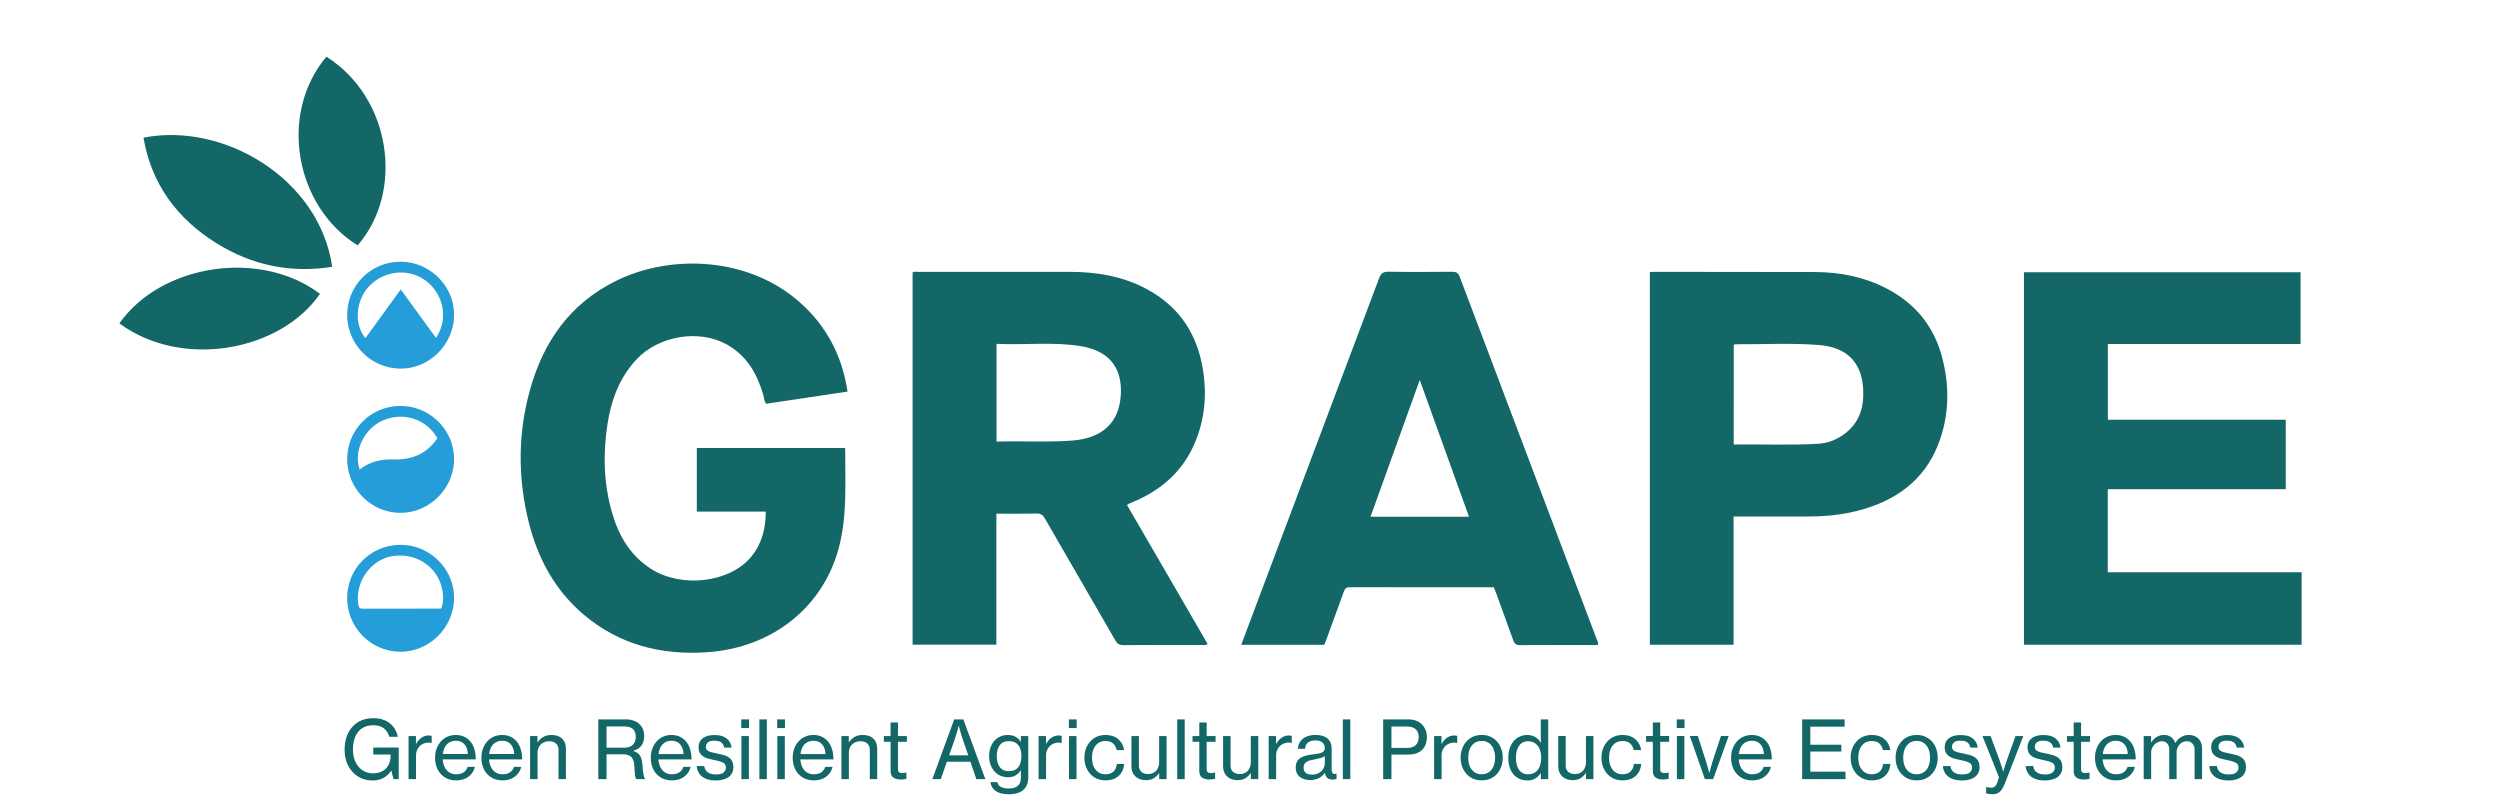 <svg xmlns="http://www.w3.org/2000/svg" width="468" height="149" fill="none" xmlns:v="https://vecta.io/nano"><g clip-path="url(#A)"><g fill="#136767"><path d="M210.994 94.565l15.064 25.966c-.361.362-.762.207-1.107.207-4.867.015-9.733-.015-14.608.029-.801.008-1.193-.258-1.554-.885l-13.203-22.853c-.361-.634-.762-.915-1.57-.893-2.449.059-4.898.022-7.497.022v24.52h-15.683v-69.65c.283-.258.683-.133 1.036-.133l28.306-.007c5.126 0 10.055.819 14.553 3.261 5.636 3.054 8.901 7.694 10.189 13.625.989 4.566.863 9.096-.636 13.544-2.002 5.946-6.123 10.143-12.198 12.651l-.927.391c-.015.015-.031.052-.165.207zm-24.451-11.906c4.812-.133 9.482.17 14.153-.184 5.636-.428 8.815-3.312 9.121-8.572.267-4.573-1.727-8.129-7.41-9.088-5.228-.878-10.518-.192-15.864-.443v18.287zm-43.181 13.109h-12.92V83.869h27.67c.031.037.11.096.11.148-.032 6.292.447 12.599-1.272 18.818-3.014 10.917-12.426 18.39-24.436 19.253-8.752.627-16.602-1.431-23.203-7-5.55-4.685-8.69-10.704-10.354-17.439-2.041-8.255-2.017-16.538.275-24.727 2.465-8.8 7.339-16.066 16.202-20.397 10.447-5.105 24.851-4.293 34.255 4.035 5.11 4.522 7.967 10.114 8.972 16.745l-15.228 2.279c-.424-.502-.385-1.129-.549-1.689-1.147-3.865-3.015-7.281-6.822-9.405-5.243-2.921-12.795-1.623-16.916 2.796-3.257 3.489-4.741 7.686-5.432 12.157-.855 5.555-.714 11.102.872 16.553 1.216 4.197 3.289 7.9 7.229 10.46 5.668 3.673 14.695 2.663 18.729-2.139 2.065-2.449 2.795-5.326 2.818-8.55zm235.523 24.923V50.967h51.784V64.4h-36.077v14.178h33.298v12.998h-33.314v15.551h36.289v13.565h-51.98zm-70.033-69.76l.722-.044 30.229.037c4.701.022 9.215.922 13.36 3.076 5.4 2.803 8.83 7.089 10.345 12.688s1.429 11.176-.722 16.62c-2.645 6.676-7.999 10.534-15.157 12.341-3.148.797-6.374 1.047-9.632 1.047h-13.47v23.996h-15.675V50.931zm15.699 32.28c5.361-.074 10.644.17 15.911-.147 1.743-.103 3.36-.76 4.765-1.793 3.006-2.213 3.76-5.26 3.548-8.631-.307-4.81-3.07-7.62-8.156-8.041-5.267-.435-10.55-.111-15.833-.155-.063 0-.125.074-.227.133l-.008 18.633zm-25.469 37.542h-7.528c-2.268 0-4.529-.037-6.798.022-.839.022-1.24-.177-1.507-.988l-3.124-8.638-.487-1.21h-8.979c-5.966 0-11.932.007-17.89-.015-.675 0-.973.177-1.193.789l-3.289 9.037c-.118.324-.259.649-.384.959H232.36l3.47-9.251 22.348-59.397c.353-.937.8-1.21 1.836-1.195 3.925.066 7.85.044 11.775.007.785-.007 1.177.177 1.468.929l25.684 67.962c.11.287.353.568.141.988zm-24.083-24.018l-9.223-25.604-9.215 25.605h18.438zM26.858 25.771c14.891-2.958 32.937 7.591 35.331 24.173-7.795 1.247-14.961-.295-21.492-4.308-7.653-4.706-12.371-11.294-13.839-19.865zm-4.513 34.766c7.865-11.146 26.406-13.942 37.552-5.533-7.277 10.63-25.676 14.252-37.552 5.533zm38.753-49.926c12.12 7.65 14.639 25.191 5.856 35.32-11.594-7.148-14.938-24.461-5.856-35.32z"/></g><g fill="#249dd8"><path d="M65 85.982C64.993 80.42 69.411 76 74.993 76c5.474 0 9.986 4.47 10.007 9.917.022 5.454-4.541 10.061-9.993 10.083-5.488.022-10-4.499-10.007-10.018zm16.876-3.949c-2.061-3.638-6.457-5.027-10.34-3.255-3.427 1.57-5.394 5.779-4.194 9.114 1.837-1.439 3.955-1.953 6.233-1.881 3.413.094 6.283-.969 8.301-3.978zM65 58.964c0-5.546 4.44-9.971 10.014-9.964 5.452 0 10.014 4.555 9.986 9.949-.029 5.51-4.577 10.065-10.014 10.051A10.03 10.03 0 0 1 65 58.964zm16.602 4.281c2.292-3.276 1.562-7.809-1.562-10.427-3.16-2.646-7.867-2.35-10.853.68-2.596 2.632-2.979 7.231-.774 9.79l6.609-9.111 6.58 9.067zM65 111.92c.022-5.564 4.456-9.934 10.054-9.92 5.447.015 9.996 4.573 9.945 9.978-.051 5.492-4.629 10.058-10.061 10.022-5.512-.029-9.967-4.544-9.938-10.08zm17.576 2.012c.521-1.389.412-2.482.203-3.582-.817-4.24-4.947-6.99-9.381-6.23-4.058.688-6.987 4.92-6.314 9.052.087.55.239.774.825.774l14.669-.014z"/></g></g><path d="M73.261 144.281h-.045c-.401.611-.897 1.067-1.488 1.368-.581.301-1.238.451-1.969.451-.782 0-1.493-.14-2.134-.421-.641-.291-1.192-.691-1.653-1.203-.471-.511-.832-1.117-1.082-1.818a7.02 7.02 0 0 1-.376-2.345c0-.852.12-1.634.361-2.345.24-.722.596-1.348 1.067-1.879a4.75 4.75 0 0 1 1.653-1.202c.661-.291 1.428-.436 2.3-.436.661 0 1.248.085 1.759.255.521.17.972.411 1.353.722.381.3.691.666.932 1.097.24.421.416.887.526 1.398H72.87c-.17-.631-.496-1.148-.977-1.548s-1.152-.602-2.014-.602c-.651 0-1.218.116-1.699.346s-.877.551-1.187.962c-.311.401-.541.882-.692 1.443-.15.551-.225 1.147-.225 1.789 0 .661.09 1.267.27 1.819.19.541.451 1.007.782 1.398a3.54 3.54 0 0 0 1.188.916c.461.211.967.316 1.518.316s1.032-.085 1.443-.255c.421-.181.767-.421 1.037-.722a2.91 2.91 0 0 0 .601-1.037c.14-.401.21-.822.21-1.263v-.24h-3.247v-1.308h4.765v5.922h-.977l-.406-1.578zm4.603-5.035h.045c.251-.471.576-.847.977-1.128.401-.29.872-.436 1.413-.436a1.01 1.01 0 0 1 .271.03 1.01 1.01 0 0 1 .24.061v1.322h-.045a1.68 1.68 0 0 0-.271-.06c-.08-.01-.18-.015-.301-.015-.311 0-.606.06-.887.181a2.12 2.12 0 0 0-.737.481 2.43 2.43 0 0 0-.511.766c-.12.301-.18.641-.18 1.022v4.389h-1.398v-8.071h1.383v1.458zm7.521 6.839c-.621 0-1.178-.11-1.669-.331-.481-.22-.892-.521-1.233-.902a4.12 4.12 0 0 1-.782-1.353c-.17-.521-.256-1.077-.256-1.668 0-.581.09-1.127.271-1.638.19-.522.451-.972.782-1.353.341-.391.747-.697 1.218-.917a3.77 3.77 0 0 1 1.593-.331c.601 0 1.132.11 1.593.331a3.38 3.38 0 0 1 1.173.917c.331.401.576.882.736 1.443.17.561.255 1.187.255 1.879h-6.193c.03.39.105.756.225 1.097s.286.636.496.887a2.21 2.21 0 0 0 .767.586c.301.14.646.21 1.037.21.561 0 1.022-.12 1.383-.36.371-.251.621-.592.752-1.022h1.368c-.18.751-.581 1.362-1.203 1.833-.611.461-1.383.692-2.315.692zm-.075-7.411c-.361 0-.681.066-.962.196-.281.12-.521.29-.722.511s-.361.481-.481.782-.2.631-.24.992h4.675c-.04-.782-.255-1.388-.646-1.819-.381-.441-.922-.662-1.623-.662zm8.75 7.411c-.621 0-1.177-.11-1.668-.331-.481-.22-.892-.521-1.233-.902a4.12 4.12 0 0 1-.782-1.353c-.17-.521-.256-1.077-.256-1.668 0-.581.09-1.127.271-1.638.19-.522.451-.972.782-1.353.341-.391.747-.697 1.218-.917a3.77 3.77 0 0 1 1.593-.331c.601 0 1.132.11 1.593.331a3.38 3.38 0 0 1 1.172.917c.331.401.576.882.737 1.443.17.561.255 1.187.255 1.879h-6.193c.03.39.105.756.226 1.097s.286.636.496.887a2.21 2.21 0 0 0 .767.586c.301.14.646.21 1.037.21.561 0 1.022-.12 1.383-.36.371-.251.621-.592.751-1.022h1.368c-.18.751-.581 1.362-1.203 1.833-.611.461-1.383.692-2.315.692zm-.075-7.411c-.361 0-.681.066-.962.196-.281.12-.521.29-.721.511s-.361.481-.481.782-.2.631-.24.992h4.675c-.04-.782-.255-1.388-.646-1.819-.381-.441-.922-.662-1.623-.662zm6.631.256h.045c.291-.411.641-.737 1.052-.977s.912-.361 1.503-.361c.852 0 1.519.226 2 .677s.721 1.102.721 1.954v5.636h-1.383v-5.471c0-.521-.16-.922-.481-1.203-.311-.28-.741-.42-1.293-.42a2.29 2.29 0 0 0-.871.165 1.91 1.91 0 0 0-.677.436c-.19.19-.34.421-.451.691a2.54 2.54 0 0 0-.15.887v4.915h-1.398v-8.071h1.383v1.142zm11.392-4.254h5.231c.501 0 .957.075 1.368.226.411.14.762.345 1.052.616a2.71 2.71 0 0 1 .692.977 3.23 3.23 0 0 1 .24 1.262c0 .682-.155 1.263-.466 1.744-.31.471-.836.822-1.578 1.052v.045a2.6 2.6 0 0 1 .782.361 1.82 1.82 0 0 1 .511.556c.13.211.225.466.285.767.07.301.121.651.151 1.052l.105 1.112.12.722c.04.18.08.321.12.421a.55.55 0 0 0 .166.195v.075h-1.639c-.06-.05-.11-.125-.15-.225a2.14 2.14 0 0 1-.105-.436 8.53 8.53 0 0 1-.075-.722l-.076-1.127c-.05-.792-.25-1.348-.601-1.668s-.892-.481-1.623-.481h-2.976v4.659h-1.534v-11.183zm1.534 5.291h3.201c.762 0 1.328-.175 1.699-.526.381-.361.571-.847.571-1.458 0-.661-.17-1.157-.511-1.488-.331-.331-.892-.496-1.684-.496h-3.276v3.968zm12.225 6.118c-.622 0-1.178-.11-1.669-.331-.481-.22-.892-.521-1.232-.902a4.11 4.11 0 0 1-.782-1.353c-.17-.521-.255-1.077-.255-1.668 0-.581.09-1.127.27-1.638a4.26 4.26 0 0 1 .782-1.353c.34-.391.746-.697 1.217-.917.481-.221 1.012-.331 1.594-.331.601 0 1.132.11 1.593.331s.852.526 1.172.917c.331.401.577.882.737 1.443.17.561.255 1.187.255 1.879h-6.193c.031.39.106.756.226 1.097s.286.636.496.887.466.446.767.586.646.21 1.037.21c.561 0 1.022-.12 1.383-.36.37-.251.621-.592.751-1.022h1.368c-.18.751-.581 1.362-1.202 1.833-.612.461-1.383.692-2.315.692zm-.075-7.411c-.361 0-.682.066-.962.196a2.04 2.04 0 0 0-.722.511 2.56 2.56 0 0 0-.481.782c-.12.3-.2.631-.24.992h4.674c-.04-.782-.255-1.388-.646-1.819-.381-.441-.922-.662-1.623-.662zm8.344 7.426c-1.122 0-1.989-.241-2.6-.722-.612-.491-.947-1.147-1.007-1.969h1.413c.04.291.125.536.255.737s.291.361.481.481c.201.12.426.21.677.27a4.14 4.14 0 0 0 .811.076c.642 0 1.103-.121 1.383-.361.291-.251.436-.556.436-.917 0-.441-.175-.747-.526-.917-.341-.18-.867-.341-1.578-.481l-1.143-.271a3.83 3.83 0 0 1-.962-.405 2.04 2.04 0 0 1-.661-.677c-.16-.28-.241-.641-.241-1.082 0-.692.256-1.238.767-1.639.521-.41 1.253-.616 2.195-.616 1.012 0 1.778.216 2.299.647s.827.997.917 1.698h-1.398c-.06-.421-.24-.741-.541-.962-.29-.22-.726-.331-1.308-.331-.551 0-.952.111-1.202.331a1.04 1.04 0 0 0-.361.797c0 .21.045.386.136.526a1.2 1.2 0 0 0 .42.331c.191.09.416.165.677.225l.917.195 1.142.271c.361.1.676.24.947.421.281.18.501.421.661.721.161.291.241.672.241 1.143 0 .411-.08.771-.241 1.082s-.385.571-.676.782c-.281.2-.621.35-1.022.451a4.93 4.93 0 0 1-1.308.165zm4.727-11.424h1.458v1.623h-1.458v-1.623zm.03 3.112h1.398v8.071h-1.398v-8.071zm3.363-3.112h1.397v11.183h-1.397v-11.183zm3.33 0h1.458v1.623h-1.458v-1.623zm.03 3.112h1.398v8.071h-1.398v-8.071zm6.82 8.297c-.622 0-1.178-.11-1.669-.331-.481-.22-.892-.521-1.232-.902a4.11 4.11 0 0 1-.782-1.353c-.17-.521-.255-1.077-.255-1.668 0-.581.09-1.127.27-1.638a4.26 4.26 0 0 1 .782-1.353c.34-.391.746-.697 1.217-.917.481-.221 1.012-.331 1.594-.331.601 0 1.132.11 1.593.331s.852.526 1.172.917c.331.401.577.882.737 1.443.17.561.255 1.187.255 1.879h-6.193c.031.39.106.756.226 1.097s.286.636.496.887.466.446.767.586.646.21 1.037.21c.561 0 1.022-.12 1.383-.36.37-.251.621-.592.751-1.022h1.368c-.18.751-.581 1.362-1.202 1.833-.612.461-1.383.692-2.315.692zm-.075-7.411c-.361 0-.682.066-.962.196a2.04 2.04 0 0 0-.722.511 2.56 2.56 0 0 0-.481.782c-.12.3-.2.631-.24.992h4.674c-.04-.782-.255-1.388-.646-1.819-.381-.441-.922-.662-1.623-.662zm6.631.256h.045c.29-.411.641-.737 1.052-.977s.912-.361 1.503-.361c.852 0 1.518.226 1.999.677s.722 1.102.722 1.954v5.636h-1.383v-5.471c0-.521-.161-.922-.481-1.203-.311-.28-.742-.42-1.293-.42-.311 0-.601.055-.872.165-.26.1-.486.245-.676.436s-.341.421-.451.691a2.54 2.54 0 0 0-.15.887v4.915h-1.398v-8.071h1.383v1.142zm6.561-1.142h1.263v-2.541h1.383v2.541h1.668v1.082H168.1v5.095c0 .291.07.491.21.602.15.1.356.15.616.15a2.47 2.47 0 0 0 .376-.03l.331-.075h.045v1.172c-.381.09-.757.136-1.127.136-.542-.011-.982-.136-1.323-.376-.341-.251-.511-.672-.511-1.263v-5.411h-1.263v-1.082zm13.171-3.112h1.713l4.119 11.183h-1.684l-1.112-3.261h-4.404l-1.143 3.261h-1.578l4.089-11.183zm-.947 6.719h3.577l-1.067-3.126-.271-.827-.21-.767-.195-.781h-.046l-.21.796-.225.767-.256.812-1.097 3.126zm11.222 7.29c-1.062 0-1.889-.2-2.48-.601-.581-.391-.912-.947-.992-1.668h1.308a1.11 1.11 0 0 0 .661.901c.381.191.872.286 1.473.286.721 0 1.273-.165 1.653-.496.391-.321.587-.827.587-1.518v-.226-.646l.03-.511h-.03a3.31 3.31 0 0 1-.992.947c-.371.23-.842.346-1.413.346a3.57 3.57 0 0 1-1.428-.286 3.19 3.19 0 0 1-1.113-.812c-.31-.35-.556-.766-.736-1.247-.171-.481-.256-1.017-.256-1.609 0-.621.09-1.177.271-1.668s.426-.902.736-1.233c.321-.34.692-.601 1.113-.781s.866-.271 1.337-.271c.582 0 1.068.11 1.459.331a2.6 2.6 0 0 1 .992.932h.03v-1.067h1.383v7.741c0 .541-.086 1.007-.256 1.398a2.6 2.6 0 0 1-.722.992c-.32.26-.701.451-1.142.571a5.2 5.2 0 0 1-1.473.195zm-.06-4.329c.441 0 .812-.07 1.112-.21.301-.151.541-.351.722-.601.19-.261.325-.567.406-.917a5.14 5.14 0 0 0 .12-1.143c0-.852-.196-1.518-.586-1.999-.381-.491-.977-.736-1.789-.736-.742 0-1.298.255-1.669.766s-.556 1.193-.556 2.044c0 .862.191 1.544.571 2.045s.937.751 1.669.751zm6.97-5.11h.045c.251-.471.577-.847.977-1.128.401-.29.872-.436 1.413-.436a1.01 1.01 0 0 1 .271.03 1.01 1.01 0 0 1 .24.061v1.322h-.045c-.1-.03-.19-.05-.27-.06s-.181-.015-.301-.015a2.22 2.22 0 0 0-.887.181 2.12 2.12 0 0 0-.736.481c-.211.21-.381.465-.511.766-.121.301-.181.641-.181 1.022v4.389h-1.398v-8.071h1.383v1.458zm4.283-4.57h1.458v1.623h-1.458v-1.623zm.03 3.112h1.398v8.071h-1.398v-8.071zm6.82 8.297c-.602 0-1.148-.11-1.639-.331-.481-.22-.892-.521-1.232-.902-.341-.391-.607-.841-.797-1.353-.18-.521-.271-1.077-.271-1.668 0-.581.091-1.127.271-1.638.19-.522.456-.972.797-1.353.34-.391.751-.697 1.232-.917.491-.221 1.037-.331 1.639-.331.972 0 1.758.256 2.36.767.611.501.987 1.187 1.127 2.059h-1.398c-.1-.531-.326-.947-.676-1.248s-.822-.45-1.413-.45c-.411 0-.777.08-1.098.24-.31.16-.571.381-.781.661s-.371.612-.481.992a4.78 4.78 0 0 0-.151 1.218c0 .441.051.852.151 1.233.11.37.27.696.481.977s.471.501.781.661c.321.16.687.24 1.098.24.631 0 1.127-.17 1.488-.511.371-.35.581-.826.631-1.428h1.383c-.09.972-.441 1.729-1.052 2.27-.602.541-1.418.812-2.45.812zm10.064-.226v-1.127h-.03c-.291.401-.626.722-1.007.962-.371.231-.847.346-1.428.346-.842 0-1.508-.236-1.999-.707s-.737-1.132-.737-1.984v-5.561h1.398v5.486c0 .511.151.912.451 1.202.311.281.747.421 1.308.421.311 0 .591-.055.842-.165s.461-.261.631-.451a1.98 1.98 0 0 0 .406-.706 2.5 2.5 0 0 0 .15-.872v-4.915h1.398v8.071h-1.383zm3.374-11.183h1.398v11.183h-1.398v-11.183zm2.864 3.112h1.263v-2.541h1.383v2.541h1.668v1.082h-1.668v5.095c0 .291.07.491.21.602.151.1.356.15.617.15.12 0 .245-.01.375-.03l.331-.075h.045v1.172a4.89 4.89 0 0 1-1.127.136c-.541-.011-.982-.136-1.323-.376-.341-.251-.511-.672-.511-1.263v-5.411h-1.263v-1.082zm10.922 8.071v-1.127h-.03c-.291.401-.626.722-1.007.962-.371.231-.847.346-1.428.346-.842 0-1.508-.236-1.999-.707s-.737-1.132-.737-1.984v-5.561h1.398v5.486c0 .511.15.912.451 1.202.311.281.747.421 1.308.421a2.07 2.07 0 0 0 .841-.165 1.82 1.82 0 0 0 .632-.451c.18-.2.315-.436.406-.706a2.5 2.5 0 0 0 .15-.872v-4.915h1.398v8.071h-1.383zm4.712-6.613h.045c.25-.471.576-.847.977-1.128.401-.29.871-.436 1.413-.436.11 0 .2.01.27.03.08.01.161.03.241.061v1.322h-.045a1.71 1.71 0 0 0-.271-.06c-.08-.01-.18-.015-.301-.015a2.21 2.21 0 0 0-.886.181c-.281.11-.527.27-.737.481s-.381.465-.511.766c-.12.301-.18.641-.18 1.022v4.389h-1.398v-8.071h1.383v1.458zm6.424 6.779c-.381 0-.742-.05-1.083-.151-.33-.09-.621-.23-.872-.42-.24-.191-.43-.426-.571-.707-.14-.291-.21-.631-.21-1.022 0-.471.08-.857.24-1.157a1.95 1.95 0 0 1 .707-.722c.31-.18.676-.321 1.097-.421.431-.1.907-.18 1.428-.24l.812-.121c.24-.05.446-.115.616-.195.17-.09.301-.2.391-.331s.135-.3.135-.511c0-.441-.15-.786-.451-1.037-.29-.25-.716-.376-1.277-.376-.642 0-1.123.141-1.443.421-.311.281-.476.662-.496 1.143h-1.353a2.53 2.53 0 0 1 .225-.977c.14-.311.346-.587.616-.827s.607-.431 1.008-.571c.41-.141.886-.211 1.428-.211.38 0 .736.035 1.067.105a3.06 3.06 0 0 1 .887.331 2.08 2.08 0 0 1 .796.842c.191.361.286.812.286 1.353v3.772c0 .321.055.562.165.722s.341.2.692.12h.06v.977a2.71 2.71 0 0 1-.331.075c-.11.031-.25.046-.421.046-.431 0-.756-.101-.977-.301-.22-.211-.371-.531-.451-.962h-.015a3.53 3.53 0 0 1-.451.511c-.17.16-.366.306-.586.436a3.16 3.16 0 0 1-.752.285 3.19 3.19 0 0 1-.916.121zm.345-1.022c.401 0 .747-.066 1.037-.196a2.38 2.38 0 0 0 .737-.511c.2-.21.346-.441.436-.691.1-.251.15-.491.15-.722v-1.323c-.2.131-.466.246-.796.346l-.978.226-.901.195c-.271.06-.501.15-.692.271-.19.11-.341.255-.451.435-.1.171-.15.396-.15.677 0 .26.045.476.135.646a1.12 1.12 0 0 0 .361.391 1.45 1.45 0 0 0 .511.21c.2.031.401.046.601.046zm5.735-10.327h1.398v11.183h-1.398v-11.183zm7.549 0h4.704c.602 0 1.123.095 1.564.286.451.18.821.446 1.112.796.25.291.446.617.586.977s.211.767.211 1.218c0 1.032-.301 1.844-.902 2.435-.602.581-1.508.872-2.721.872h-3.006v4.599h-1.548v-11.183zm1.548 5.336h2.856c.761 0 1.323-.175 1.683-.526.371-.361.556-.857.556-1.488 0-.661-.19-1.157-.571-1.488s-.917-.496-1.608-.496h-2.916v3.998zm9.371-.766h.045c.251-.471.577-.847.977-1.128.401-.29.872-.436 1.413-.436a1.01 1.01 0 0 1 .271.03 1.01 1.01 0 0 1 .24.061v1.322h-.045c-.1-.03-.19-.05-.27-.06s-.181-.015-.301-.015c-.311 0-.606.06-.887.181a2.12 2.12 0 0 0-.736.481c-.211.21-.381.465-.511.766-.121.301-.181.641-.181 1.022v4.389h-1.398v-8.071h1.383v1.458zm7.537 6.839c-.612 0-1.163-.11-1.654-.331-.481-.22-.892-.521-1.232-.902-.341-.391-.607-.841-.797-1.353-.18-.521-.271-1.077-.271-1.668 0-.581.091-1.127.271-1.638.19-.522.456-.972.797-1.353.34-.391.751-.697 1.232-.917.491-.221 1.042-.331 1.654-.331s1.157.11 1.638.331.892.526 1.233.917a3.93 3.93 0 0 1 .781 1.353 4.87 4.87 0 0 1 .271 1.638c0 .591-.09 1.147-.271 1.668-.18.512-.441.962-.781 1.353a3.7 3.7 0 0 1-1.233.902c-.481.221-1.027.331-1.638.331zm-.015-1.143c.41 0 .771-.08 1.082-.24.32-.16.586-.381.796-.661s.366-.607.466-.977a4.39 4.39 0 0 0 .166-1.233c0-.431-.055-.837-.166-1.218-.1-.38-.255-.711-.466-.992-.21-.29-.476-.516-.796-.676-.311-.16-.672-.241-1.082-.241s-.777.081-1.098.241c-.31.16-.571.386-.781.676-.211.281-.371.612-.481.992-.101.381-.151.787-.151 1.218a4.8 4.8 0 0 0 .151 1.233c.11.37.27.696.481.977s.471.501.781.661c.321.16.687.24 1.098.24zm8.549 1.158c-.542 0-1.033-.1-1.473-.301s-.817-.481-1.128-.842c-.31-.37-.551-.816-.721-1.337-.161-.531-.241-1.123-.241-1.774 0-.661.09-1.253.271-1.774.18-.531.426-.977.736-1.337a3.17 3.17 0 0 1 1.128-.842c.431-.201.896-.301 1.398-.301.571 0 1.072.13 1.503.391.441.261.791.606 1.052 1.037h.03l-.045-.676v-.812-2.856h1.398v11.183h-1.383v-1.157h-.03c-.261.441-.601.787-1.022 1.037-.411.241-.902.361-1.473.361zm.105-1.158c.431 0 .801-.075 1.112-.225a2.19 2.19 0 0 0 .767-.646 2.68 2.68 0 0 0 .451-.977c.1-.381.15-.792.15-1.233 0-.451-.055-.867-.165-1.248-.101-.38-.256-.706-.466-.977-.211-.28-.471-.496-.782-.646s-.666-.225-1.067-.225c-.371 0-.697.08-.977.24a1.98 1.98 0 0 0-.707.646c-.18.271-.32.597-.421.977-.09.381-.135.792-.135 1.233s.045.852.135 1.233c.101.37.241.696.421.977a2.18 2.18 0 0 0 .707.646c.28.15.606.225.977.225zm10.878.917v-1.127h-.03c-.291.401-.626.722-1.007.962-.371.231-.847.346-1.428.346-.842 0-1.508-.236-1.999-.707s-.737-1.132-.737-1.984v-5.561h1.398v5.486c0 .511.15.912.451 1.202.311.281.747.421 1.308.421.31 0 .591-.055.842-.165s.46-.261.631-.451c.18-.2.315-.436.406-.706a2.5 2.5 0 0 0 .15-.872v-4.915h1.398v8.071h-1.383zm6.831.226c-.601 0-1.147-.11-1.638-.331a3.7 3.7 0 0 1-1.233-.902c-.341-.391-.606-.841-.797-1.353-.18-.521-.27-1.077-.27-1.668 0-.581.09-1.127.27-1.638a4.13 4.13 0 0 1 .797-1.353c.341-.391.752-.697 1.233-.917.491-.221 1.037-.331 1.638-.331.972 0 1.759.256 2.36.767.611.501.987 1.187 1.127 2.059h-1.398c-.1-.531-.325-.947-.676-1.248s-.822-.45-1.413-.45c-.411 0-.777.08-1.097.24-.311.16-.571.381-.782.661s-.371.612-.481.992c-.1.381-.15.787-.15 1.218 0 .441.05.852.15 1.233.11.37.271.696.481.977s.471.501.782.661c.32.16.686.24 1.097.24.631 0 1.127-.17 1.488-.511.371-.35.581-.826.631-1.428h1.383c-.09.972-.441 1.729-1.052 2.27-.601.541-1.418.812-2.45.812zm4.413-8.297h1.262v-2.541h1.383v2.541h1.669v1.082h-1.669v5.095c0 .291.07.491.211.602.15.1.355.15.616.15a2.48 2.48 0 0 0 .376-.03l.331-.075h.045v1.172c-.381.09-.757.136-1.128.136-.541-.011-.982-.136-1.323-.376-.34-.251-.511-.672-.511-1.263v-5.411h-1.262v-1.082zm5.736-3.112h1.458v1.623h-1.458v-1.623zm.03 3.112h1.398v8.071h-1.398v-8.071zm2.43 0h1.488l1.413 4.359.256.856.24.842.241.872h.03l.21-.872.226-.842.27-.856 1.443-4.359h1.443l-2.901 8.071h-1.548l-2.811-8.071zM328 146.085c-.621 0-1.177-.11-1.668-.331a3.7 3.7 0 0 1-1.233-.902c-.34-.391-.601-.841-.781-1.353-.171-.521-.256-1.077-.256-1.668a4.87 4.87 0 0 1 .271-1.638c.19-.522.451-.972.781-1.353.341-.391.747-.697 1.218-.917a3.77 3.77 0 0 1 1.593-.331c.602 0 1.133.11 1.594.331a3.38 3.38 0 0 1 1.172.917c.331.401.576.882.737 1.443.17.561.255 1.187.255 1.879h-6.193a4.24 4.24 0 0 0 .226 1.097c.12.341.285.636.496.887a2.21 2.21 0 0 0 .766.586c.301.14.647.21 1.037.21.562 0 1.023-.12 1.383-.36.371-.251.622-.592.752-1.022h1.368c-.181.751-.581 1.362-1.203 1.833-.611.461-1.383.692-2.315.692zm-.075-7.411c-.36 0-.681.066-.962.196-.28.12-.521.29-.721.511a2.54 2.54 0 0 0-.481.782c-.12.3-.201.631-.241.992h4.675c-.04-.782-.255-1.388-.646-1.819-.381-.441-.922-.662-1.624-.662zm9.437-3.998h7.951v1.353h-6.418v3.382h5.802v1.278h-5.802v3.772h6.583v1.398h-8.116v-11.183zm13.024 11.409c-.601 0-1.147-.11-1.638-.331a3.7 3.7 0 0 1-1.233-.902c-.341-.391-.606-.841-.797-1.353-.18-.521-.27-1.077-.27-1.668 0-.581.09-1.127.27-1.638a4.13 4.13 0 0 1 .797-1.353c.341-.391.752-.697 1.233-.917.491-.221 1.037-.331 1.638-.331.972 0 1.759.256 2.36.767.611.501.987 1.187 1.127 2.059h-1.398c-.1-.531-.325-.947-.676-1.248s-.822-.45-1.413-.45c-.411 0-.777.08-1.097.24-.311.16-.572.381-.782.661s-.371.612-.481.992c-.1.381-.15.787-.15 1.218 0 .441.05.852.15 1.233.11.37.271.696.481.977s.471.501.782.661c.32.16.686.24 1.097.24.631 0 1.127-.17 1.488-.511.371-.35.581-.826.631-1.428h1.383c-.09.972-.441 1.729-1.052 2.27-.601.541-1.418.812-2.45.812zm8.426 0c-.611 0-1.162-.11-1.653-.331a3.7 3.7 0 0 1-1.233-.902c-.341-.391-.606-.841-.797-1.353-.18-.521-.27-1.077-.27-1.668 0-.581.09-1.127.27-1.638a4.13 4.13 0 0 1 .797-1.353c.341-.391.752-.697 1.233-.917.491-.221 1.042-.331 1.653-.331s1.157.11 1.638.331.892.526 1.233.917a3.93 3.93 0 0 1 .782 1.353c.18.511.27 1.057.27 1.638 0 .591-.09 1.147-.27 1.668-.181.512-.441.962-.782 1.353a3.7 3.7 0 0 1-1.233.902c-.481.221-1.027.331-1.638.331zm-.015-1.143c.411 0 .772-.08 1.082-.24a2.22 2.22 0 0 0 .797-.661c.21-.281.366-.607.466-.977.11-.381.165-.792.165-1.233a4.37 4.37 0 0 0-.165-1.218 2.85 2.85 0 0 0-.466-.992 2.16 2.16 0 0 0-.797-.676c-.31-.16-.671-.241-1.082-.241s-.777.081-1.097.241c-.311.16-.571.386-.782.676-.21.281-.371.612-.481.992-.1.381-.15.787-.15 1.218 0 .441.05.852.15 1.233.11.37.271.696.481.977s.471.501.782.661c.32.16.686.24 1.097.24zm8.519 1.158c-1.122 0-1.989-.241-2.6-.722-.612-.491-.947-1.147-1.007-1.969h1.412c.041.291.126.536.256.737s.291.361.481.481a2.39 2.39 0 0 0 .676.27 4.15 4.15 0 0 0 .812.076c.641 0 1.102-.121 1.383-.361.291-.251.436-.556.436-.917 0-.441-.175-.747-.526-.917-.341-.18-.867-.341-1.579-.481l-1.142-.271c-.361-.1-.681-.235-.962-.405a2.04 2.04 0 0 1-.661-.677c-.161-.28-.241-.641-.241-1.082 0-.692.256-1.238.767-1.639.521-.41 1.252-.616 2.194-.616 1.013 0 1.779.216 2.3.647s.827.997.917 1.698h-1.398c-.06-.421-.24-.741-.541-.962-.291-.22-.726-.331-1.308-.331-.551 0-.952.111-1.202.331a1.04 1.04 0 0 0-.361.797c0 .21.045.386.135.526.101.13.241.24.421.331.191.09.416.165.677.225l.917.195 1.142.271c.361.1.676.24.947.421.28.18.501.421.661.721.161.291.241.672.241 1.143 0 .411-.08.771-.241 1.082s-.386.571-.676.782c-.281.2-.621.35-1.022.451a4.93 4.93 0 0 1-1.308.165zm5.676 2.57a5.36 5.36 0 0 1-.692-.045c-.22-.03-.386-.07-.496-.12v-1.203h.06c.08.05.196.086.346.106a2.69 2.69 0 0 0 .496.045c.281 0 .516-.07.706-.211.191-.13.356-.386.496-.766 0-.01.015-.065.046-.166l.105-.315.105-.346c.03-.11.04-.175.03-.195l-3.081-7.666h1.518l1.668 4.479.241.721.225.707.211.751h.03l.225-.751.226-.707.24-.721 1.609-4.479h1.458l-3.428 8.808c-.17.421-.34.767-.511 1.037a2.23 2.23 0 0 1-.526.631c-.18.161-.381.266-.601.316-.21.06-.446.09-.706.09zm9.825-2.57c-1.122 0-1.989-.241-2.6-.722-.612-.491-.947-1.147-1.007-1.969h1.412c.041.291.126.536.256.737s.291.361.481.481a2.39 2.39 0 0 0 .676.27c.251.05.522.076.812.076.641 0 1.102-.121 1.383-.361.291-.251.436-.556.436-.917 0-.441-.175-.747-.526-.917-.341-.18-.867-.341-1.578-.481l-1.143-.271c-.361-.1-.681-.235-.962-.405a2.04 2.04 0 0 1-.661-.677c-.161-.28-.241-.641-.241-1.082 0-.692.256-1.238.767-1.639.521-.41 1.252-.616 2.194-.616 1.013 0 1.779.216 2.3.647s.827.997.917 1.698h-1.398c-.06-.421-.24-.741-.541-.962-.291-.22-.726-.331-1.308-.331-.551 0-.952.111-1.202.331a1.04 1.04 0 0 0-.361.797c0 .21.045.386.135.526.101.13.241.24.421.331.191.09.416.165.677.225l.917.195 1.142.271c.361.1.676.24.947.421.281.18.501.421.661.721.161.291.241.672.241 1.143 0 .411-.08.771-.241 1.082s-.385.571-.676.782c-.281.2-.621.35-1.022.451a4.93 4.93 0 0 1-1.308.165zm4.114-8.312h1.263v-2.541h1.383v2.541h1.668v1.082h-1.668v5.095c0 .291.07.491.21.602.15.1.356.15.616.15a2.47 2.47 0 0 0 .376-.03l.331-.075h.045v1.172c-.381.09-.757.136-1.127.136-.542-.011-.983-.136-1.323-.376-.341-.251-.511-.672-.511-1.263v-5.411h-1.263v-1.082zm9.195 8.297c-.622 0-1.178-.11-1.669-.331-.481-.22-.892-.521-1.232-.902a4.11 4.11 0 0 1-.782-1.353c-.17-.521-.255-1.077-.255-1.668 0-.581.09-1.127.27-1.638a4.26 4.26 0 0 1 .782-1.353c.34-.391.746-.697 1.217-.917.481-.221 1.012-.331 1.594-.331.601 0 1.132.11 1.593.331s.852.526 1.172.917c.331.401.577.882.737 1.443.17.561.255 1.187.255 1.879h-6.192a4.28 4.28 0 0 0 .225 1.097c.12.341.286.636.496.887s.466.446.767.586.646.21 1.037.21c.561 0 1.022-.12 1.383-.36.37-.251.621-.592.751-1.022h1.368c-.18.751-.581 1.362-1.202 1.833-.612.461-1.383.692-2.315.692zm-.075-7.411c-.361 0-.682.066-.962.196a2.04 2.04 0 0 0-.722.511 2.56 2.56 0 0 0-.481.782c-.12.3-.2.631-.24.992h4.674c-.04-.782-.255-1.388-.646-1.819-.381-.441-.922-.662-1.623-.662zm5.248-.886h1.383v1.202h.045c.25-.441.581-.782.992-1.022.411-.251.877-.376 1.398-.376.491 0 .917.125 1.277.376.371.25.642.626.812 1.127h.03c.291-.511.656-.887 1.097-1.127.441-.251.907-.376 1.398-.376.742 0 1.343.226 1.804.677s.692 1.102.692 1.954v5.636h-1.398v-5.516c0-.501-.141-.887-.421-1.158-.281-.28-.627-.42-1.037-.42a1.69 1.69 0 0 0-.737.165 1.71 1.71 0 0 0-.601.436c-.171.19-.311.416-.421.676-.1.251-.15.531-.15.842v4.975h-1.383v-5.516c0-.501-.126-.887-.376-1.158-.251-.28-.586-.42-1.007-.42-.241 0-.481.055-.722.165-.24.1-.456.245-.646.436-.18.19-.331.416-.451.676-.12.251-.18.531-.18.842v4.975h-1.398v-8.071zm15.896 8.312c-1.122 0-1.989-.241-2.6-.722-.611-.491-.947-1.147-1.007-1.969h1.413c.04.291.125.536.255.737s.291.361.481.481c.201.12.426.21.677.27a4.14 4.14 0 0 0 .811.076c.642 0 1.103-.121 1.383-.361.291-.251.436-.556.436-.917 0-.441-.175-.747-.526-.917-.341-.18-.867-.341-1.578-.481l-1.143-.271a3.83 3.83 0 0 1-.962-.405 2.04 2.04 0 0 1-.661-.677c-.16-.28-.24-.641-.24-1.082 0-.692.255-1.238.766-1.639.521-.41 1.253-.616 2.195-.616 1.012 0 1.778.216 2.299.647s.827.997.917 1.698h-1.398c-.06-.421-.24-.741-.541-.962-.29-.22-.726-.331-1.307-.331-.552 0-.952.111-1.203.331-.24.221-.361.486-.361.797 0 .21.045.386.136.526.1.13.24.24.421.331.19.09.415.165.676.225l.917.195 1.142.271c.361.1.677.24.947.421.281.18.501.421.662.721.16.291.24.672.24 1.143 0 .411-.08.771-.24 1.082a2.21 2.21 0 0 1-.677.782c-.28.2-.621.35-1.022.451a4.93 4.93 0 0 1-1.308.165z" fill="#136767"/><defs><clipPath id="A"><path fill="#fff" d="M0 0h467.271v139.375H0z"/></clipPath></defs></svg>